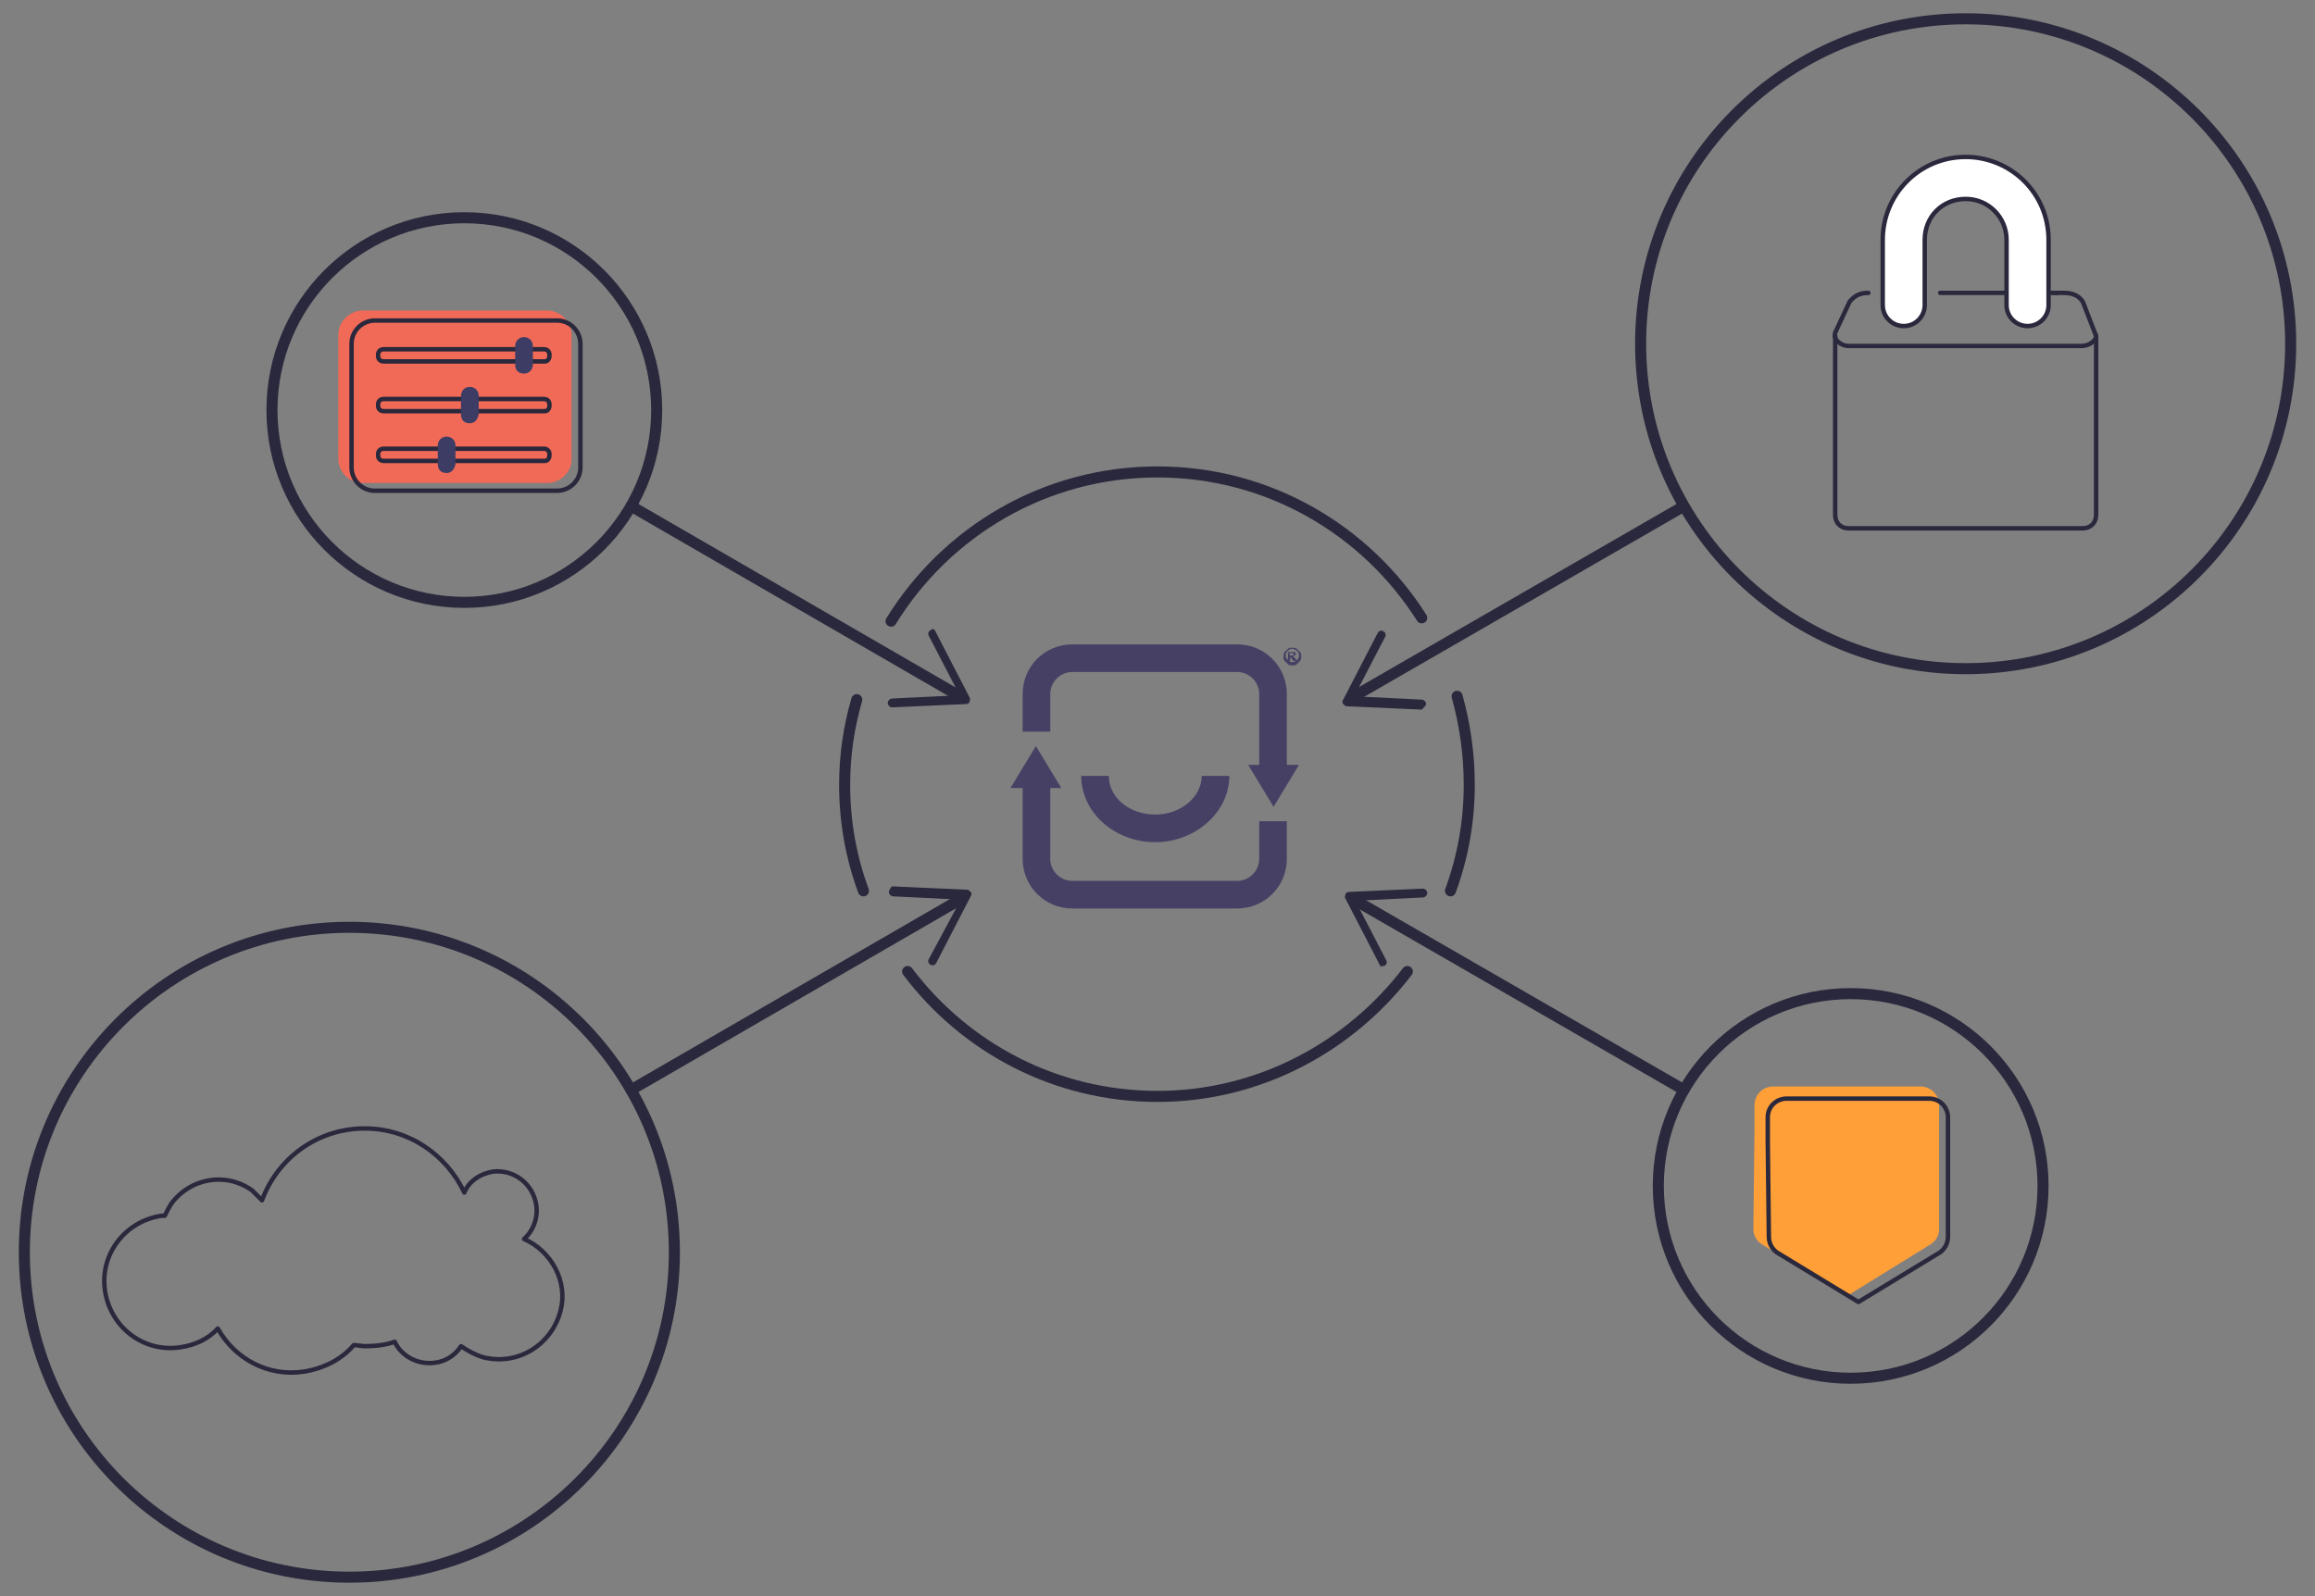 <?xml version="1.0" encoding="UTF-8"?>
<!-- Generator: Adobe Illustrator 26.3.1, SVG Export Plug-In . SVG Version: 6.00 Build 0)  -->
<svg xmlns="http://www.w3.org/2000/svg" xmlns:xlink="http://www.w3.org/1999/xlink" version="1.1" id="Layer_1" x="0px" y="0px" viewBox="0 0 209.4 144.4" style="enable-background:new 0 0 209.4 144.4;" xml:space="preserve">
<rect x="0" y="0" width="209.4" height="144.4" fill="#808080" stroke="none"/>
<style type="text/css">
	.st0{fill:#F16A57;}
	.st1{fill:none;stroke:#2A283C;stroke-linecap:round;stroke-linejoin:round;stroke-miterlimit:10;}
	.st2{fill:none;stroke:#2A283C;stroke-linecap:round;stroke-linejoin:round;}
	.st3{fill:#2A283C;}
	.st4{fill:#464164;}
	.st5{fill:none;stroke:#2A283C;stroke-width:0.4;stroke-linecap:round;stroke-linejoin:round;stroke-miterlimit:10;}
	.st6{fill:#FFFFFF;stroke:#2A283C;stroke-width:0.4;stroke-linecap:round;stroke-linejoin:round;stroke-miterlimit:10;}
	.st7{fill:#3D3C65;}
	.st8{fill:#FF9F37;}
</style>
<g id="ICONS">
	<g>
		<path class="st0" d="M49.5,43.7H32.8c-1.2,0-2.2-1-2.2-2.2V30.3c0-1.2,1-2.2,2.2-2.2h16.7c1.2,0,2.2,1,2.2,2.2v11.3    C51.7,42.7,50.7,43.7,49.5,43.7z"></path>
		<path class="st1" d="M80.6,56.2c5-8.1,13.9-13.5,24.1-13.5c10.1,0,18.9,5.3,23.9,13.2"></path>
		<path class="st1" d="M78.1,80.6c-1.1-3-1.7-6.2-1.7-9.6c0-2.7,0.4-5.3,1.1-7.7"></path>
		<path class="st1" d="M127.3,87.9c-5.2,6.8-13.4,11.3-22.6,11.3s-17.4-4.4-22.6-11.3"></path>
		<path class="st1" d="M131.8,63c0.7,2.5,1.1,5.2,1.1,8c0,3.4-0.6,6.6-1.7,9.6"></path>
		<g>
			<ellipse class="st1" cx="177.8" cy="31.1" rx="29.4" ry="29.4"></ellipse>
			<g>
				<g>
					<line class="st2" x1="122.3" y1="63.1" x2="152.3" y2="45.8"></line>
					<g>
						<path class="st3" d="M129,63.7c0-0.2-0.2-0.4-0.4-0.4l-6.1-0.3l2.8-5.4c0.1-0.2,0-0.4-0.2-0.5s-0.4,0-0.5,0.2l-3.1,6        c-0.1,0.1-0.1,0.3,0,0.4s0.2,0.2,0.3,0.2l6.7,0.3c0.1,0,0.2,0,0.2-0.1C128.9,63.9,129,63.8,129,63.7z"></path>
					</g>
				</g>
			</g>
		</g>
		<g>
			<ellipse class="st1" cx="167.4" cy="107.3" rx="17.4" ry="17.4"></ellipse>
			<g>
				<g>
					<line class="st2" x1="122.3" y1="81.3" x2="152.3" y2="98.6"></line>
					<g>
						<path class="st3" d="M125.2,87.4c0.2-0.1,0.3-0.3,0.2-0.5l-2.8-5.4l6.1-0.3c0.2,0,0.4-0.2,0.4-0.4s-0.2-0.4-0.4-0.4l-6.7,0.3        c-0.1,0-0.3,0.1-0.3,0.2s-0.1,0.3,0,0.4l3.1,6c0,0.1,0.1,0.1,0.2,0.2C124.9,87.4,125,87.4,125.2,87.4z"></path>
					</g>
				</g>
			</g>
		</g>
		<g>
			<g>
				<g>
					<path class="st4" d="M111.9,60.8c1.1,0,2,0.9,2,2v6.4h-1l2.3,3.8l2.3-3.8h-1.1v-6.4c0-2.5-2-4.5-4.5-4.5l0,0H97       c-2.5,0-4.5,2-4.5,4.5v3.4H95v-3.4c0-1.1,0.9-2,2-2L111.9,60.8"></path>
					<path class="st4" d="M97,79.7c-1.1,0-2-0.9-2-2v-6.4h1l-2.3-3.8l-2.3,3.8h1.1v6.4c0,2.5,2,4.5,4.5,4.5l0,0h14.9       c2.5,0,4.5-2,4.5-4.5v-3.4h-2.5v3.4c0,1.1-0.9,2-2,2H97"></path>
					<path class="st4" d="M104.5,76.2c-3.7,0-6.7-2.7-6.7-6h2.5c0,2,1.9,3.5,4.2,3.5c2.3,0,4.2-1.6,4.2-3.5h2.5       C111.2,73.5,108.1,76.2,104.5,76.2z"></path>
				</g>
				<g>
					<path class="st4" d="M116.9,58.6c0.1,0,0.3,0,0.4,0.1s0.2,0.2,0.3,0.3s0.1,0.2,0.1,0.4c0,0.1,0,0.3-0.1,0.4s-0.2,0.2-0.3,0.3       c-0.1,0.1-0.2,0.1-0.4,0.1s-0.3,0-0.4-0.1s-0.2-0.2-0.3-0.3c-0.1-0.1-0.1-0.2-0.1-0.4c0-0.1,0-0.3,0.1-0.4       c0.1-0.1,0.2-0.2,0.3-0.3C116.6,58.6,116.8,58.6,116.9,58.6z M116.9,58.7c-0.1,0-0.2,0-0.3,0.1c-0.1,0.1-0.2,0.1-0.2,0.2       c-0.1,0.1-0.1,0.2-0.1,0.3s0,0.2,0.1,0.3s0.1,0.2,0.2,0.2c0.1,0.1,0.2,0.1,0.3,0.1c0.1,0,0.2,0,0.3-0.1       c0.1-0.1,0.2-0.1,0.2-0.2c0.1-0.1,0.1-0.2,0.1-0.3s0-0.2-0.1-0.3s-0.1-0.2-0.2-0.2C117.1,58.8,117,58.7,116.9,58.7z        M116.5,59.8V59h0.2c0.2,0,0.2,0,0.3,0c0.1,0,0.1,0,0.1,0s0.1,0,0.1,0.1v0.1c0,0.1,0,0.1-0.1,0.1c0,0-0.1,0.1-0.2,0.1       c0,0,0,0,0.1,0c0,0,0,0,0.1,0.1c0,0,0,0,0.1,0.1l0.1,0.2H117l-0.1-0.1c0-0.1-0.1-0.1-0.1-0.2h-0.1l0,0v0.3       C116.7,59.8,116.5,59.8,116.5,59.8z M116.7,59.3L116.7,59.3c0.2,0,0.2,0,0.2,0s0,0,0.1,0c0,0,0,0,0-0.1c0,0,0,0,0-0.1       c0,0,0,0-0.1,0c0,0-0.1,0-0.2,0h-0.1L116.7,59.3L116.7,59.3z"></path>
				</g>
			</g>
		</g>
		<g>
			<path class="st5" d="M189.6,30.4l-1.2-3.1c-0.4-0.6-1-0.8-1.7-0.8h-0.9"></path>
			<g>
				<path class="st5" d="M189.6,30.4v16.2c0,0.7-0.5,1.2-1.2,1.2h-21.2c-0.7,0-1.2-0.5-1.2-1.2V30.4"></path>
				<g>
					<path class="st5" d="M169,26.5c-0.7,0-1.2,0.2-1.7,0.8l-1.3,2.8c-0.2,0.6,0.5,1.2,1.2,1.2h10.1h11c0.7,0,1.3-0.5,1.3-0.9"></path>
				</g>
				<line class="st5" x1="175.5" y1="26.5" x2="186.1" y2="26.5"></line>
				<path class="st6" d="M183.4,29.5c-1,0-1.9-0.8-1.9-1.9v-5.9c0-2-1.6-3.7-3.7-3.7s-3.7,1.6-3.7,3.7v5.9c0,1-0.8,1.9-1.9,1.9      c-1,0-1.9-0.8-1.9-1.9v-5.9c0-4.1,3.3-7.5,7.5-7.5c4.1,0,7.5,3.3,7.5,7.5v5.9C185.3,28.7,184.4,29.5,183.4,29.5z"></path>
			</g>
		</g>
		<g>
			<path class="st5" d="M50.4,44.4H33.9c-1.2,0-2.1-1-2.1-2.1V31.1c0-1.2,1-2.1,2.1-2.1h16.5c1.2,0,2.1,1,2.1,2.1v11.2     C52.5,43.5,51.5,44.4,50.4,44.4z"></path>
			<path class="st5" d="M49.3,32.7H34.7c-0.3,0-0.5-0.2-0.5-0.5v-0.1c0-0.3,0.2-0.5,0.5-0.5h14.5c0.3,0,0.5,0.2,0.5,0.5v0.1     C49.7,32.5,49.5,32.7,49.3,32.7z"></path>
			<path class="st5" d="M49.3,37.2H34.7c-0.3,0-0.5-0.2-0.5-0.5v-0.1c0-0.3,0.2-0.5,0.5-0.5h14.5c0.3,0,0.5,0.2,0.5,0.5v0.1     C49.7,37,49.5,37.2,49.3,37.2z"></path>
			<path class="st5" d="M49.3,41.7H34.7c-0.3,0-0.5-0.2-0.5-0.5v-0.1c0-0.3,0.2-0.5,0.5-0.5h14.5c0.3,0,0.5,0.2,0.5,0.5v0.1     C49.7,41.5,49.5,41.7,49.3,41.7z"></path>
			<path class="st7" d="M47.4,33.8L47.4,33.8c-0.5,0-0.8-0.3-0.8-0.8v-1.7c0-0.4,0.3-0.8,0.8-0.8l0,0c0.4,0,0.8,0.3,0.8,0.8V33     C48.2,33.4,47.9,33.8,47.4,33.8z"></path>
			<path class="st7" d="M42.5,38.3L42.5,38.3c-0.5,0-0.8-0.3-0.8-0.8v-1.7c0-0.4,0.3-0.8,0.8-0.8l0,0c0.4,0,0.8,0.3,0.8,0.8v1.7     C43.2,38,42.9,38.3,42.5,38.3z"></path>
			<path class="st7" d="M40.4,42.8L40.4,42.8c-0.5,0-0.8-0.3-0.8-0.8v-1.7c0-0.4,0.3-0.8,0.8-0.8l0,0c0.4,0,0.8,0.3,0.8,0.8V42     C41.1,42.5,40.8,42.8,40.4,42.8z"></path>
		</g>
		<path class="st5" d="M47.4,112.1c0.8-0.7,1.3-1.9,1.1-3.1c-0.3-1.9-2-3.2-3.9-3c-1.2,0.2-2.2,0.9-2.6,1.9c-1.6-3.4-5-5.8-9-5.8    c-4.3,0-7.9,2.7-9.3,6.5c-0.3-0.3-0.6-0.6-0.9-0.9c-2.4-1.7-5.6-1.1-7.3,1.2c-0.2,0.3-0.4,0.7-0.6,1.1c-0.1,0-0.2,0-0.3,0    c-3.3,0.5-5.6,3.5-5.1,6.8s3.5,5.6,6.8,5.1c1.4-0.2,2.6-0.8,3.4-1.7c1.5,2.7,4.5,4.4,7.8,3.9c1.8-0.3,3.4-1.1,4.5-2.4    c0.3,0,0.7,0.1,1,0.1c0.9,0,1.9-0.1,2.7-0.4c0.6,1.3,2.1,2.1,3.6,1.9c1-0.1,1.9-0.7,2.4-1.5c0.6,0.4,1.3,0.8,2,1    c3.1,0.8,6.2-1.1,7-4.2C51.4,116,49.9,113.2,47.4,112.1z"></path>
		<g>
			<ellipse class="st1" cx="31.6" cy="113.3" rx="29.4" ry="29.4"></ellipse>
			<g>
				<g>
					<line class="st2" x1="87" y1="81.3" x2="57.1" y2="98.6"></line>
					<g>
						<path class="st3" d="M80.4,80.7c0,0.2,0.2,0.4,0.4,0.4l6.1,0.3L84,86.8c-0.1,0.2,0,0.4,0.2,0.5s0.4,0,0.5-0.2l3.1-6        c0.1-0.1,0.1-0.3,0-0.4s-0.2-0.2-0.3-0.2l-6.7-0.3c-0.1,0-0.2,0-0.2,0.1C80.5,80.4,80.4,80.6,80.4,80.7z"></path>
					</g>
				</g>
			</g>
		</g>
		<path class="st8" d="M158.6,111.2c0,0.6,0.3,1.1,0.8,1.4l7.6,4.7l7.6-4.7c0.5-0.3,0.8-0.8,0.8-1.4V100c0-1-0.8-1.7-1.7-1.7h-13.3    c-1,0-1.7,0.8-1.7,1.7v2.2"></path>
		<path class="st5" d="M160,111.9c0,0.6,0.3,1.1,0.7,1.4l7.4,4.5l7.4-4.5c0.4-0.3,0.7-0.8,0.7-1.4v-10.8c0-0.9-0.7-1.7-1.7-1.7    h-12.9c-0.9,0-1.7,0.7-1.7,1.7v2.1L160,111.9z"></path>
		<g>
			<ellipse class="st1" cx="42" cy="37.1" rx="17.4" ry="17.4"></ellipse>
			<g>
				<g>
					<line class="st2" x1="87" y1="63.1" x2="57.1" y2="45.8"></line>
					<g>
						<path class="st3" d="M84.2,57c-0.2,0.1-0.3,0.3-0.2,0.5l2.8,5.4l-6.1,0.3c-0.2,0-0.4,0.2-0.4,0.4s0.2,0.4,0.4,0.4l6.7-0.3        c0.1,0,0.3-0.1,0.3-0.2s0.1-0.3,0-0.4l-3.1-6c0-0.1-0.1-0.1-0.2-0.2C84.5,56.9,84.3,56.9,84.2,57z"></path>
					</g>
				</g>
			</g>
		</g>
	</g>
</g>
</svg>
